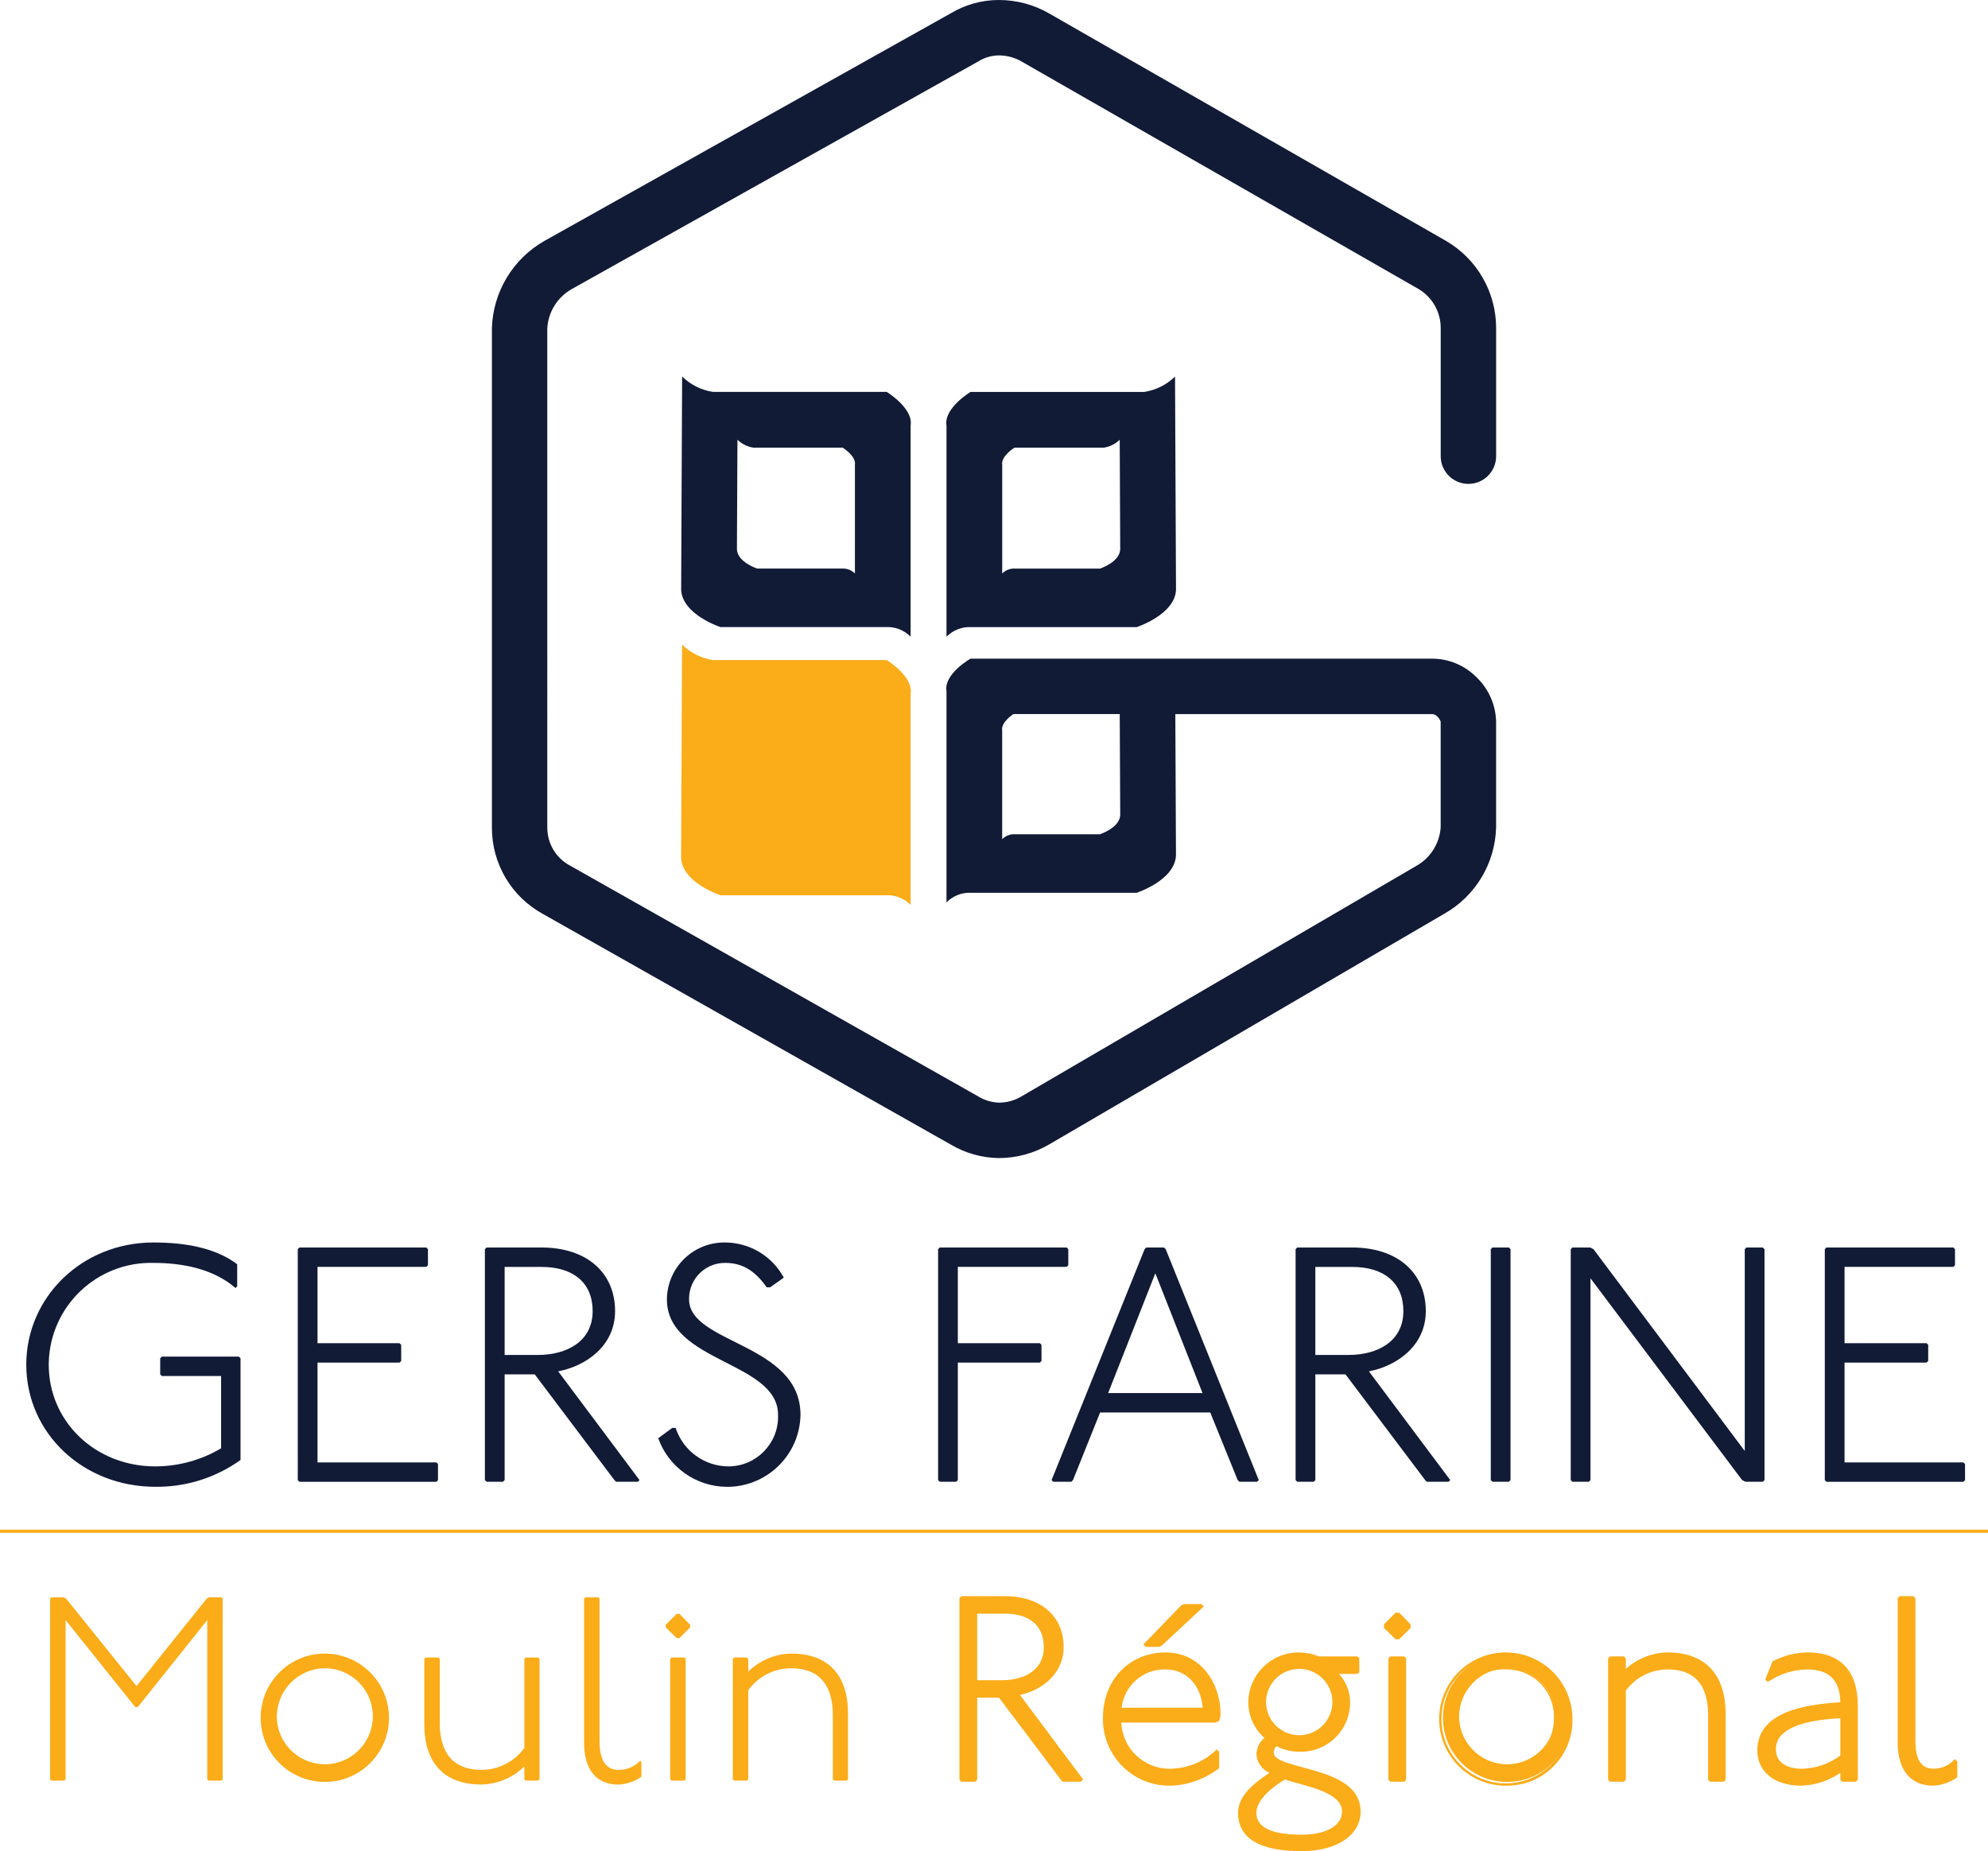 <?xml version="1.0" encoding="utf-8"?>
<!-- Generator: Adobe Illustrator 16.0.0, SVG Export Plug-In . SVG Version: 6.00 Build 0)  -->
<!DOCTYPE svg PUBLIC "-//W3C//DTD SVG 1.1//EN" "http://www.w3.org/Graphics/SVG/1.1/DTD/svg11.dtd">
<svg version="1.1" id="Calque_1" xmlns="http://www.w3.org/2000/svg" xmlns:xlink="http://www.w3.org/1999/xlink" x="0px" y="0px"
	 width="239.069px" height="222.639px" viewBox="222.085 288.055 239.069 222.639"
	 enable-background="new 222.085 288.055 239.069 222.639" xml:space="preserve">
<g id="LOGO" transform="translate(117.577 170.68)">
	<g id="Groupe_16" transform="translate(104.508 117.375)">
		<g id="Groupe_3" transform="translate(59.155 0)">
			<g id="Groupe_2" transform="translate(22.752 77.535)">
				<path id="Tracé_1" fill="#FBAC19" d="M0.119,0c1.008,0.984,2.299,1.631,3.693,1.846h20.9c0,0,3.236,1.963,2.889,4.043v25.406
					c-0.785-0.801-1.879-1.222-3-1.156H4.734c0,0-4.615-1.5-4.734-4.5L0.119,0z"/>
			</g>
			<path id="Tracé_2" fill="#111B36" d="M47.467,47.131h-20.9c-1.393-0.215-2.684-0.861-3.693-1.846l-0.117,25.634
				c0.117,3.006,4.734,4.5,4.734,4.5h19.859c1.119-0.065,2.213,0.356,3,1.155V51.172C50.701,49.092,47.467,47.131,47.467,47.131z
				 M43.656,68.977c-0.404-0.412-0.969-0.629-1.547-0.594H31.9c0,0-2.373-0.77-2.434-2.314l0.061-13.182
				c0.52,0.508,1.184,0.839,1.9,0.949h10.744c0,0,1.662,1.008,1.484,2.076V68.977z"/>
			<path id="Tracé_3" fill="#111B36" d="M54.666,51.172V76.58c0.787-0.801,1.881-1.223,3-1.156h19.869c0,0,4.615-1.5,4.732-4.5
				L82.15,45.289c-1.01,0.986-2.301,1.631-3.693,1.847h-20.9C57.556,47.136,54.32,49.092,54.666,51.172z M61.367,55.914
				c-0.178-1.069,1.484-2.077,1.484-2.077h10.746c0.717-0.11,1.381-0.442,1.9-0.949l0.061,13.181
				c-0.061,1.547-2.434,2.315-2.434,2.315H62.91c-0.576-0.034-1.141,0.183-1.545,0.595L61.367,55.914z"/>
			<path id="Tracé_4" fill="#111B36" d="M117.429,58.197c1.84,0.001,3.334-1.49,3.334-3.33V39.479
				c0.01-4.332-2.293-8.34-6.039-10.514L67.031,1.629C65.189,0.562,63.099,0,60.972,0c-2.039-0.003-4.041,0.551-5.791,1.6
				L6.324,28.969C2.527,31.124,0.13,35.105,0,39.469v60.04c-0.023,4.345,2.343,8.351,6.158,10.427l49.02,27.719
				c1.756,1.041,3.752,1.602,5.793,1.627c2.133-0.004,4.227-0.576,6.066-1.656l47.473-27.719c3.764-2.123,6.137-6.064,6.25-10.385
				V86.796c-0.045-2.024-0.893-3.947-2.359-5.345c-1.408-1.428-3.332-2.232-5.338-2.232h-55.51c0,0-3.232,1.827-2.887,3.906v25.406
				c0.787-0.8,1.881-1.221,3-1.155h19.865c0,0,4.615-1.5,4.732-4.5l-0.078-16.992h30.857c0.234-0.002,0.459,0.093,0.623,0.261
				c0.191,0.176,0.338,0.395,0.428,0.639v12.721c-0.131,1.95-1.242,3.701-2.951,4.65l-47.471,27.717
				c-0.818,0.486-1.75,0.744-2.701,0.744c-0.893-0.031-1.762-0.297-2.521-0.769l-49.02-27.721c-1.711-0.896-2.779-2.673-2.769-4.604
				V39.481c0.116-1.975,1.229-3.752,2.953-4.72L58.472,7.397c0.75-0.474,1.615-0.728,2.5-0.734c0.961,0.002,1.902,0.257,2.732,0.74
				l47.693,27.336c1.682,0.979,2.711,2.781,2.701,4.727v15.4c-0.002,1.839,1.488,3.331,3.326,3.332
				C117.427,58.197,117.429,58.197,117.429,58.197z M75.558,98.022c-0.061,1.543-2.436,2.314-2.436,2.314H62.91
				c-0.578-0.035-1.141,0.182-1.547,0.594V87.867c-0.146-0.887,0.961-1.723,1.346-1.986H75.5L75.558,98.022z"/>
		</g>
		<g id="Groupe_12" transform="translate(6.027 191.969)">
			<path id="Tracé_5" fill="#FBAC19" d="M1.607,0.139l0.315,0.158l8.471,10.518l8.441-10.518l0.313-0.158h1.449l0.158,0.158v21.732
				l-0.158,0.158h-1.542l-0.158-0.158V2.879L10.55,13.336h-0.315L1.859,2.879v19.15l-0.158,0.158H0.158L0,22.029V0.299l0.158-0.158
				L1.607,0.139z"/>
			<path id="Tracé_6" fill="#FBAC19" d="M40.75,14.783c-0.086,4.262-3.61,7.645-7.871,7.559s-7.646-3.609-7.56-7.871
				c0.085-4.199,3.514-7.561,7.715-7.561c4.267,0.004,7.722,3.467,7.717,7.732C40.751,14.689,40.751,14.736,40.75,14.783z
				 M27.27,14.783c0.188,3.184,2.919,5.611,6.102,5.426c3.184-0.188,5.611-2.92,5.426-6.102c-0.18-3.053-2.707-5.436-5.764-5.436
				c-3.221,0.035-5.804,2.674-5.77,5.895C27.265,14.639,27.267,14.711,27.27,14.783L27.27,14.783z"/>
			<path id="Tracé_7" fill="#FBAC19" d="M46.701,7.381l0.158,0.158v7.719c0,3.652,1.669,5.637,5.008,5.637
				c2.046-0.002,3.966-0.986,5.163-2.645V7.539l0.158-0.158H58.7l0.158,0.158v14.486L58.7,22.184h-1.512l-0.158-0.158v-1.543
				c-1.383,1.354-3.229,2.131-5.163,2.174C47.3,22.656,45,19.978,45,15.41V7.537l0.158-0.156H46.701z"/>
			<path id="Tracé_8" fill="#FBAC19" d="M65.91,0.139l0.158,0.158v17.1c0,2.613,0.946,3.5,2.3,3.5
				c0.977,0.01,1.914-0.389,2.584-1.1l0.156,0.158v1.764c-0.807,0.564-1.756,0.893-2.739,0.947c-2.583,0-4.157-1.641-4.157-5.102
				V0.297l0.158-0.158H65.91z"/>
			<path id="Tracé_9" fill="#FBAC19" d="M75.673,2.123l1.291,1.324V3.76l-1.291,1.291h-0.318L74.03,3.76V3.447l1.324-1.324H75.673z
				 M76.272,7.381l0.158,0.158v14.486l-0.158,0.158h-1.547l-0.158-0.158V7.539l0.158-0.158H76.272z"/>
			<path id="Tracé_10" fill="#FBAC19" d="M83.796,7.381l0.158,0.158v1.545c1.377-1.365,3.229-2.143,5.166-2.174
				c4.566,0,6.834,2.678,6.834,7.244v7.873l-0.158,0.158h-1.512l-0.158-0.158V14.31c0-3.654-1.668-5.637-5.008-5.637
				c-2.047,0.002-3.967,0.986-5.164,2.645v10.707l-0.158,0.158h-1.541l-0.158-0.158V7.533l0.158-0.156L83.796,7.381z"/>
			<g id="Groupe_4" transform="translate(109.354)">
				<path id="Tracé_11" fill="#FBAC19" d="M5.459,0.139c4.252,0,6.93,2.363,6.93,5.984c0,3.338-2.836,5.199-5.354,5.668
					l7.652,10.238l-0.158,0.158h-2.043l-0.158-0.158l-7.5-9.953H1.996v9.953l-0.158,0.158H0.297l-0.158-0.158V0.299l0.158-0.158
					L5.459,0.139z M1.996,10.248h3.148c2.678,0,5.135-1.26,5.135-4.125c0-2.646-1.801-4.158-4.82-4.158H1.996V10.248z"/>
				<path id="Tracé_12" fill="#FBAC19" d="M14.588,22.322H12.42l-0.199-0.201l-7.467-9.91H2.133v9.871L1.895,22.32H0.239L0,22.082
					V0.238L0.239,0h5.221c4.293,0,7.068,2.4,7.068,6.121c0,3.217-2.602,5.189-5.252,5.764l7.592,10.156L14.588,22.322z
					 M12.539,22.045h1.934l0.031-0.031L6.791,11.695l0.217-0.039c2.609-0.49,5.242-2.391,5.242-5.535
					c0-3.551-2.666-5.844-6.791-5.844H0.354L0.278,0.353v21.615l0.076,0.076h1.428l0.076-0.076V11.937h3.041l7.537,10.006
					L12.539,22.045z M5.145,10.385H1.858V1.826h3.6c3.1,0,4.955,1.607,4.955,4.301C10.416,9.269,7.576,10.385,5.145,10.385z
					 M2.133,10.109h3.012c2.414,0,5-1.047,5-3.988c0-2.553-1.707-4.018-4.682-4.018h-3.33V10.109z"/>
			</g>
			<g id="Groupe_5" transform="translate(126.61 0.946)">
				<path id="Tracé_13" fill="#FBAC19" d="M13.838,19.663c-1.629,1.26-3.611,1.975-5.668,2.047
					c-4.355,0.082-7.951-3.383-8.031-7.738c-0.002-0.098-0.002-0.193,0-0.291c0-4.285,2.928-7.717,7.4-7.717
					c4.252,0,6.457,3.717,6.457,7.209c0.008,0.271-0.047,0.541-0.158,0.789l-0.314,0.158H2.061c0.049,3.268,2.736,5.877,6.004,5.828
					c0.035,0,0.07-0.002,0.105-0.002c2.055-0.047,4.02-0.855,5.512-2.268l0.158,0.158L13.838,19.663z M12.139,12.609
					c-0.158-2.799-1.953-4.881-4.602-4.881c-2.82-0.07-5.209,2.068-5.447,4.881H12.139z M11.791,0.138l0.125,0.158L7.037,4.861
					L6.723,5.019H5.209L5.051,4.861l4.408-4.564l0.316-0.158H11.791z"/>
				<path id="Tracé_14" fill="#FBAC19" d="M8.168,21.849C3.758,21.948,0.1,18.454,0,14.042c-0.002-0.119-0.002-0.24,0-0.361
					c0-4.553,3.17-7.854,7.539-7.854c4.283,0,6.6,3.787,6.6,7.348c0.008,0.293-0.051,0.582-0.17,0.846l-0.02,0.047l-0.422,0.193
					H2.209C2.346,17.429,5,19.902,8.17,19.81c2.02-0.047,3.949-0.842,5.416-2.229l0.1-0.094l0.293,0.295v1.949l-0.053,0.043
					C12.272,21.05,10.258,21.777,8.168,21.849z M7.539,6.103c-4.209,0-7.262,3.188-7.262,7.578
					c-0.098,4.262,3.279,7.795,7.541,7.893c0.117,0.002,0.234,0.002,0.35,0c2.004-0.07,3.938-0.762,5.531-1.977v-1.701l-0.023-0.023
					c-1.506,1.381-3.463,2.168-5.508,2.215c-3.354,0.096-6.15-2.547-6.246-5.902c0-0.018,0-0.037-0.002-0.055l-0.008-0.146H13.49
					l0.24-0.119c0.09-0.219,0.133-0.453,0.125-0.688c0.002-3.512-2.17-7.076-6.322-7.076L7.539,6.103z M12.283,12.747H1.934
					l0.021-0.158c0.244-2.881,2.693-5.074,5.584-5c2.623,0,4.572,2.061,4.736,5.012L12.283,12.747z M2.252,12.472h9.738
					c-0.213-2.762-1.986-4.605-4.451-4.605C4.85,7.794,2.551,9.796,2.252,12.472L2.252,12.472z M6.752,5.157h-1.6L4.86,4.864
					l4.539-4.693l0.379-0.17h2.08l0.248,0.311L7.098,4.986L6.752,5.157z M5.266,4.88h1.422l0.268-0.133l4.773-4.465l0,0h-1.92
					L9.543,0.413L5.244,4.864L5.266,4.88z"/>
			</g>
			<g id="Groupe_6" transform="translate(142.86 6.772)">
				<path id="Tracé_15" fill="#FBAC19" d="M14.436,0.738v1.574l-0.158,0.125H11.82c0.955,0.926,1.5,2.195,1.512,3.525
					c0.021,3.199-2.553,5.809-5.752,5.83c-0.076,0-0.152,0-0.229-0.004c-0.959,0.008-1.902-0.232-2.74-0.693
					c-0.295,0.225-0.471,0.574-0.473,0.945c0,2.361,10.455,1.576,10.455,7.086c0,2.646-2.582,4.631-6.959,4.631
					s-7.5-1.166-7.5-4.473c0-2.047,2.014-3.59,3.898-4.82c-0.943-0.342-1.605-1.199-1.699-2.199
					c0.021-0.785,0.406-1.518,1.039-1.984C2.092,9.216,1.352,7.634,1.356,5.966C1.403,2.706,4.08,0.099,7.342,0.14
					c0.809,0.012,1.609,0.172,2.359,0.473h4.568L14.436,0.738z M2.059,19.287c0,1.92,2.047,2.77,5.576,2.77
					c3.367,0,5.008-1.354,5.008-2.928c0-2.52-4.602-3.18-7.025-4C4.453,15.79,2.059,17.49,2.059,19.287z M3.26,5.964
					c0.008,2.27,1.855,4.102,4.125,4.092c2.27-0.008,4.102-1.855,4.092-4.125s-1.855-4.1-4.123-4.092
					C5.084,1.847,3.25,3.693,3.258,5.962L3.26,5.964z"/>
				<path id="Tracé_16" fill="#FBAC19" d="M7.635,23.898C2.569,23.898,0,22.347,0,19.288c0-2.006,1.791-3.5,3.775-4.809
					c-0.895-0.389-1.498-1.242-1.57-2.213c0.02-0.771,0.371-1.496,0.963-1.988C1.93,9.189,1.223,7.617,1.229,5.966
					C1.276,2.63,4.016-0.038,7.352,0.001c0.816,0.012,1.627,0.172,2.387,0.475h4.59l0.246,0.199v1.707l-0.246,0.199h-2.186
					c0.846,0.928,1.318,2.135,1.328,3.391c0.031,3.266-2.592,5.938-5.857,5.969c-0.088,0-0.176,0-0.262-0.004
					c-0.947,0.006-1.881-0.223-2.719-0.662c-0.227,0.193-0.355,0.477-0.355,0.773c0,0.83,1.627,1.27,3.51,1.777
					c3.094,0.834,6.945,1.873,6.945,5.311C14.733,21.98,11.877,23.898,7.635,23.898z M7.352,0.279
					C4.166,0.238,1.551,2.783,1.504,5.966C1.5,7.593,2.221,9.136,3.471,10.175l0.131,0.109l-0.137,0.1
					c-0.6,0.441-0.963,1.133-0.986,1.877c0,0.828,0.518,1.488,1.629,2.08l0.205,0.111L4.113,14.58c-2,1.299-3.842,2.764-3.842,4.699
					c0,2.875,2.473,4.334,7.355,4.334c4.08,0,6.822-1.807,6.822-4.492c0-3.223-3.738-4.232-6.74-5.043
					c-2.074-0.561-3.715-1-3.715-2.043c0.002-0.41,0.193-0.795,0.518-1.047l0.074-0.066l0.084,0.047
					c0.82,0.451,1.74,0.684,2.676,0.678c3.113,0.111,5.729-2.324,5.84-5.438c0.004-0.084,0.006-0.168,0.004-0.25
					c-0.014-1.295-0.543-2.529-1.471-3.43L11.481,2.29h2.742l0.068-0.053V0.796l-0.068-0.055L9.656,0.734
					C8.922,0.441,8.141,0.287,7.352,0.275V0.279z M7.635,22.199c-3.793,0-5.715-0.98-5.715-2.91c0-2.156,3.26-4.068,3.629-4.277
					l0.055-0.029l0.059,0.02c0.471,0.158,1.023,0.313,1.609,0.475c2.453,0.68,5.506,1.521,5.506,3.656
					c0,1.41-1.346,3.064-5.143,3.064V22.199z M5.635,15.283c-0.539,0.313-3.436,2.082-3.436,4.006c0,1.748,1.828,2.633,5.438,2.633
					c2.957,0,4.867-1.1,4.867-2.791c0-1.924-2.939-2.734-5.305-3.391c-0.568-0.158-1.104-0.307-1.566-0.461L5.635,15.283z
					 M7.354,10.232c-2.355,0-4.266-1.908-4.266-4.264s1.908-4.264,4.264-4.266c2.354,0,4.264,1.908,4.264,4.264v0.002
					c0.004,2.35-1.896,4.256-4.246,4.26c-0.006,0-0.012,0-0.018,0L7.354,10.232z M7.354,1.98c-2.203,0-3.988,1.783-3.988,3.986
					c0,2.201,1.783,3.986,3.986,3.988c2.201,0,3.986-1.785,3.988-3.986l0,0c0.006-2.197-1.768-3.982-3.965-3.99
					c-0.008,0-0.016,0-0.023,0L7.354,1.98z"/>
			</g>
			<g id="Groupe_7" transform="translate(160.4 1.984)">
				<path id="Tracé_17" fill="#FBAC19" d="M1.777,0.139l1.291,1.324v0.313L1.777,3.067H1.46L0.138,1.776V1.463L1.46,0.139H1.777z
					 M2.376,5.397l0.158,0.158v14.486L2.376,20.2H0.829l-0.158-0.158V5.555l0.158-0.158H2.376z"/>
				<path id="Tracé_18" fill="#FBAC19" d="M2.431,20.338H0.773L0.534,20.1V5.498l0.238-0.236h1.658l0.238,0.236V20.1L2.431,20.338z
					 M0.888,20.061h1.43l0.076-0.076V5.612L2.318,5.535h-1.43L0.812,5.612v14.373L0.888,20.061z M1.833,3.205h-0.43l-1.4-1.371
					v-0.43l1.4-1.4h0.43l1.371,1.404v0.43L1.833,3.205z M1.519,2.928h0.199l1.211-1.209V1.52L1.716,0.28H1.517L0.275,1.518v0.199
					L1.519,2.928z"/>
			</g>
			<g id="Groupe_8" transform="translate(167.358 6.772)">
				<path id="Tracé_19" fill="#FBAC19" d="M15.571,8.011c-0.086,4.262-3.611,7.646-7.871,7.561
					c-4.262-0.086-7.646-3.611-7.561-7.871c0.086-4.201,3.516-7.563,7.717-7.563c4.266,0.006,7.721,3.469,7.715,7.734
					C15.571,7.919,15.571,7.966,15.571,8.011z M2.09,8.011c0.188,3.184,2.92,5.613,6.102,5.426c3.184-0.186,5.611-2.918,5.426-6.102
					c-0.18-3.051-2.707-5.434-5.764-5.434c-3.221,0.033-5.803,2.672-5.77,5.893C2.086,7.867,2.088,7.939,2.09,8.011z"/>
				<path id="Tracé_20" fill="#FBAC19" d="M7.854,16.023c-4.424,0.086-8.08-3.43-8.168-7.854s3.428-8.08,7.852-8.168
					s8.082,3.428,8.17,7.852c0,0.053,0,0.105,0,0.158c0.09,4.334-3.352,7.92-7.686,8.01C7.965,16.021,7.91,16.023,7.854,16.023z
					 M7.854,0.277C3.582,0.187,0.047,3.58-0.041,7.851c-0.09,4.273,3.303,7.807,7.574,7.896c4.273,0.088,7.807-3.305,7.896-7.576
					c0-0.053,0.002-0.105,0.002-0.16c0.088-4.184-3.232-7.646-7.416-7.734C7.961,0.275,7.908,0.275,7.854,0.275V0.277z
					 M7.854,14.259c-3.451,0.199-6.408-2.438-6.605-5.889s2.439-6.408,5.891-6.605c3.449-0.199,6.406,2.439,6.605,5.889
					c0.006,0.119,0.01,0.238,0.01,0.357c0.166,3.281-2.361,6.076-5.641,6.24C8.026,14.255,7.94,14.259,7.854,14.259L7.854,14.259z
					 M7.854,2.04C4.557,1.843,1.723,4.357,1.526,7.654c-0.197,3.299,2.316,6.131,5.615,6.328c3.297,0.197,6.131-2.316,6.328-5.613
					c0.006-0.119,0.01-0.238,0.01-0.357c0.162-3.131-2.244-5.803-5.377-5.965C8.02,2.042,7.936,2.04,7.854,2.038V2.04z"/>
			</g>
			<g id="Groupe_9" transform="translate(187.356 6.772)">
				<path id="Tracé_21" fill="#FBAC19" d="M1.838,0.611l0.158,0.158v1.543C3.371,0.949,5.223,0.169,7.159,0.14
					c4.568,0,6.834,2.676,6.834,7.242v7.873l-0.158,0.158h-1.512l-0.158-0.158V7.54c0-3.654-1.668-5.639-5.008-5.639
					C5.112,1.906,3.192,2.89,1.994,4.546v10.709l-0.158,0.158H0.291l-0.158-0.158V0.763l0.158-0.158L1.838,0.611z"/>
				<path id="Tracé_22" fill="#FBAC19" d="M13.893,15.55h-1.625l-0.238-0.238V7.54c0-3.65-1.639-5.5-4.871-5.5
					C5.174,2.046,3.311,2.992,2.133,4.587v10.725L1.895,15.55H0.237L0,15.312V0.71l0.236-0.236h1.658L2.133,0.71v1.273
					C3.51,0.73,5.297,0.025,7.159-0.001c4.5,0,6.973,2.621,6.973,7.381v7.932L13.893,15.55z M12.381,15.275h1.4l0.076-0.076V7.382
					c0-4.648-2.316-7.105-6.701-7.105C5.256,0.302,3.44,1.068,2.092,2.41L1.856,2.652V0.826L1.78,0.749H0.352L0.274,0.826v14.371
					l0.078,0.076H1.78l0.076-0.076V4.505l0.021-0.033c1.227-1.695,3.188-2.701,5.279-2.709c3.367,0,5.146,2,5.146,5.775v7.658
					L12.381,15.275z"/>
			</g>
			<g id="Groupe_10" transform="translate(205.303 6.772)">
				<path id="Tracé_23" fill="#FBAC19" d="M1.934,1.177c1.277-0.66,2.689-1.016,4.125-1.039c3.779,0,5.891,2.049,5.891,6.301v8.818
					l-0.158,0.158H10.28l-0.158-0.158v-1.039c-1.41,1.033-3.1,1.615-4.848,1.67c-2.773,0-5.135-1.355-5.135-4.094
					c0-4.158,4.566-5.355,9.982-5.668c0-3.025-1.6-4.221-4.156-4.221C4.294,1.947,2.667,2.46,1.274,3.386L1.118,3.228L1.934,1.177z
					 M10.122,7.759c-4.629,0.221-8.029,1.26-8.029,3.875c0,1.699,1.416,2.488,3.338,2.488c1.697-0.061,3.336-0.643,4.689-1.67
					L10.122,7.759z"/>
				<path id="Tracé_24" fill="#FBAC19" d="M5.274,16.023c-3.201,0-5.273-1.66-5.273-4.232c0-4.631,5.656-5.537,9.982-5.799
					c-0.041-2.66-1.355-3.953-4.018-3.953C4.317,2.074,2.713,2.58,1.344,3.499L1.253,3.554L0.952,3.253l0.873-2.18L1.872,1.05
					c1.293-0.674,2.727-1.033,4.186-1.053c3.945,0,6.027,2.225,6.027,6.436v8.877l-0.236,0.238h-1.627L9.985,15.31v-0.826
					C8.594,15.437,6.958,15.97,5.274,16.023z M5.963,1.765c2.852,0,4.301,1.467,4.301,4.357v0.129l-0.129,0.008
					c-6.814,0.4-9.854,2.102-9.854,5.533c0,2.918,2.689,3.955,5,3.955c1.717-0.053,3.379-0.625,4.766-1.643l0.219-0.164v1.256
					l0.078,0.076h1.4l0.078-0.076V6.435c0-4.088-1.936-6.16-5.752-6.16c-1.398,0.02-2.771,0.361-4.016,1L1.29,3.187l0.018,0.018
					c1.385-0.91,3-1.41,4.658-1.441L5.963,1.765z M5.43,14.265c-2.178,0-3.477-0.982-3.477-2.627c0-2.398,2.746-3.754,8.162-4.012
					l0.143-0.006v4.904l-0.055,0.043c-1.375,1.047-3.045,1.637-4.773,1.691V14.265z M9.985,7.912
					c-5.146,0.264-7.754,1.518-7.754,3.727c0,1.494,1.166,2.35,3.199,2.35c1.646-0.053,3.236-0.611,4.555-1.6V7.912z"/>
			</g>
			<g id="Groupe_11" transform="translate(222.183)">
				<path id="Tracé_25" fill="#FBAC19" d="M1.839,0.139l0.158,0.158v17.1c0,2.613,0.945,3.5,2.299,3.5
					c0.977,0.01,1.914-0.389,2.584-1.1l0.158,0.158v1.764c-0.809,0.564-1.758,0.893-2.74,0.947c-2.584,0-4.158-1.641-4.158-5.102
					V0.297l0.158-0.158H1.839z"/>
				<path id="Tracé_26" fill="#FBAC19" d="M4.294,22.793c-2.77,0-4.299-1.861-4.299-5.238V0.238L0.234,0H1.89l0.238,0.238v17.158
					c0,2.26,0.707,3.357,2.162,3.357c0.941,0.012,1.846-0.375,2.488-1.066l0.1-0.09l0.291,0.291v1.9l-0.063,0.043
					C6.275,22.402,5.302,22.736,4.294,22.793z M0.277,0.353v17.199c0,3.248,1.391,4.965,4.018,4.965
					c0.932-0.057,1.83-0.361,2.602-0.883v-1.631L6.871,19.98c-0.686,0.68-1.613,1.057-2.578,1.049c-1.617,0-2.438-1.223-2.438-3.635
					V0.353L1.779,0.277H0.351L0.277,0.353z"/>
			</g>
		</g>
		<g id="Groupe_13" transform="translate(3.164 149.434)">
			<path id="Tracé_27" fill="#111B36" d="M25.158,5.474c-2.7-2.336-6.441-3.018-9.861-3.018C8.511,2.285,2.872,7.648,2.701,14.433
				c-0.002,0.088-0.003,0.174-0.004,0.26c0,6.885,5.636,12.236,12.8,12.236c2.79,0,5.528-0.75,7.928-2.174v-8.693h-7.124l-0.2-0.201
				v-1.932l0.2-0.201h9.259l0.2,0.201v12.232c-2.99,2.141-6.586,3.27-10.264,3.221c-8.656,0-15.5-6.441-15.5-14.691
				C-0.004,6.64,6.637,0,15.296,0c3.823,0,7.446,0.643,10.063,2.617v2.656L25.158,5.474z"/>
			<path id="Tracé_28" fill="#111B36" d="M48.101,0.603l0.2,0.201v1.93l-0.2,0.201H35.019v9.176h9.862l0.201,0.199v1.938
				l-0.201,0.201h-9.862v12h14.29l0.199,0.199v1.934l-0.199,0.199H32.846l-0.2-0.199V0.804l0.2-0.199L48.101,0.603z"/>
			<path id="Tracé_29" fill="#111B36" d="M61.948,0.603c5.436,0,8.855,3.02,8.855,7.65c0,4.264-3.621,6.641-6.842,7.244
				l9.781,13.082l-0.199,0.199H70.92l-0.199-0.199l-9.58-12.719h-3.62V28.58l-0.2,0.199h-1.974l-0.2-0.199V0.804l0.2-0.199
				L61.948,0.603z M57.521,13.525h4.024c3.422,0,6.561-1.609,6.561-5.271c0-3.383-2.294-5.314-6.158-5.314h-4.427V13.525z"/>
			<path id="Tracé_30" fill="#111B36" d="M89.04,5.394c-1.289-1.811-2.736-2.939-4.99-2.939c-2.383-0.02-4.33,1.896-4.35,4.279
				c0,0.035,0,0.072,0,0.109c0,5.354,13.4,5.273,13.4,13.885c-0.086,4.867-4.1,8.742-8.967,8.658
				c-3.664-0.064-6.904-2.391-8.141-5.84l1.691-1.248h0.4c0.898,2.756,3.465,4.621,6.361,4.631c3.301-0.01,5.971-2.691,5.961-5.994
				c0-0.068-0.002-0.137-0.004-0.207c0-6.438-13.365-6.277-13.365-13.885C77.069,3.033,80.182-0.031,83.993,0
				c0.018,0,0.033,0,0.051,0c2.945,0.014,5.65,1.635,7.049,4.227l-1.65,1.168H89.04z"/>
			<path id="Tracé_31" fill="#111B36" d="M125.106,0.603l0.199,0.201v1.93l-0.199,0.201h-13.084v9.176h9.861l0.199,0.199v1.938
				l-0.199,0.201h-9.861v14.127l-0.199,0.199h-1.975l-0.199-0.199V0.804l0.199-0.199L125.106,0.603z"/>
			<path id="Tracé_32" fill="#111B36" d="M136.819,0.603l0.199,0.201l11.191,27.773l-0.201,0.199h-2.133l-0.201-0.199l-3.299-8.131
				h-13.246l-3.26,8.131l-0.201,0.199h-2.174l-0.199-0.199l11.188-27.773l0.199-0.199L136.819,0.603z M130.096,18.113h11.352
				l-5.676-14.41L130.096,18.113z"/>
			<path id="Tracé_33" fill="#111B36" d="M159.442,0.603c5.432,0,8.854,3.02,8.854,7.65c0,4.264-3.621,6.641-6.842,7.244
				l9.783,13.082l-0.201,0.199h-2.617l-0.199-0.199l-9.58-12.719h-3.627V28.58l-0.199,0.199h-1.973l-0.201-0.199V0.804l0.201-0.199
				L159.442,0.603z M155.012,13.525h4.027c3.422,0,6.561-1.609,6.561-5.271c0-3.383-2.295-5.314-6.158-5.314h-4.43V13.525z"/>
			<path id="Tracé_34" fill="#111B36" d="M178.284,0.603l0.201,0.201v27.773l-0.201,0.199h-1.973l-0.199-0.199V0.804l0.199-0.199
				L178.284,0.603z"/>
			<path id="Tracé_35" fill="#111B36" d="M188.061,0.603l0.4,0.201l18.193,24.273V0.804l0.201-0.199h1.973l0.199,0.199V28.58
				l-0.199,0.199h-2.09l-0.4-0.199L188.1,4.306V28.58l-0.199,0.199h-1.973l-0.201-0.199V0.804l0.201-0.199L188.061,0.603z"/>
			<path id="Tracé_36" fill="#111B36" d="M231.737,0.603l0.199,0.201v1.93l-0.199,0.201h-13.082v9.176h9.859l0.201,0.199v1.938
				l-0.201,0.201h-9.859v12h14.289l0.199,0.199v1.934l-0.199,0.199h-16.465l-0.199-0.199V0.804l0.199-0.199L231.737,0.603z"/>
		</g>
		<rect id="Rectangle_2" y="183.975" fill="#FBAC19" width="239.069" height="0.369"/>
	</g>
</g>
</svg>
